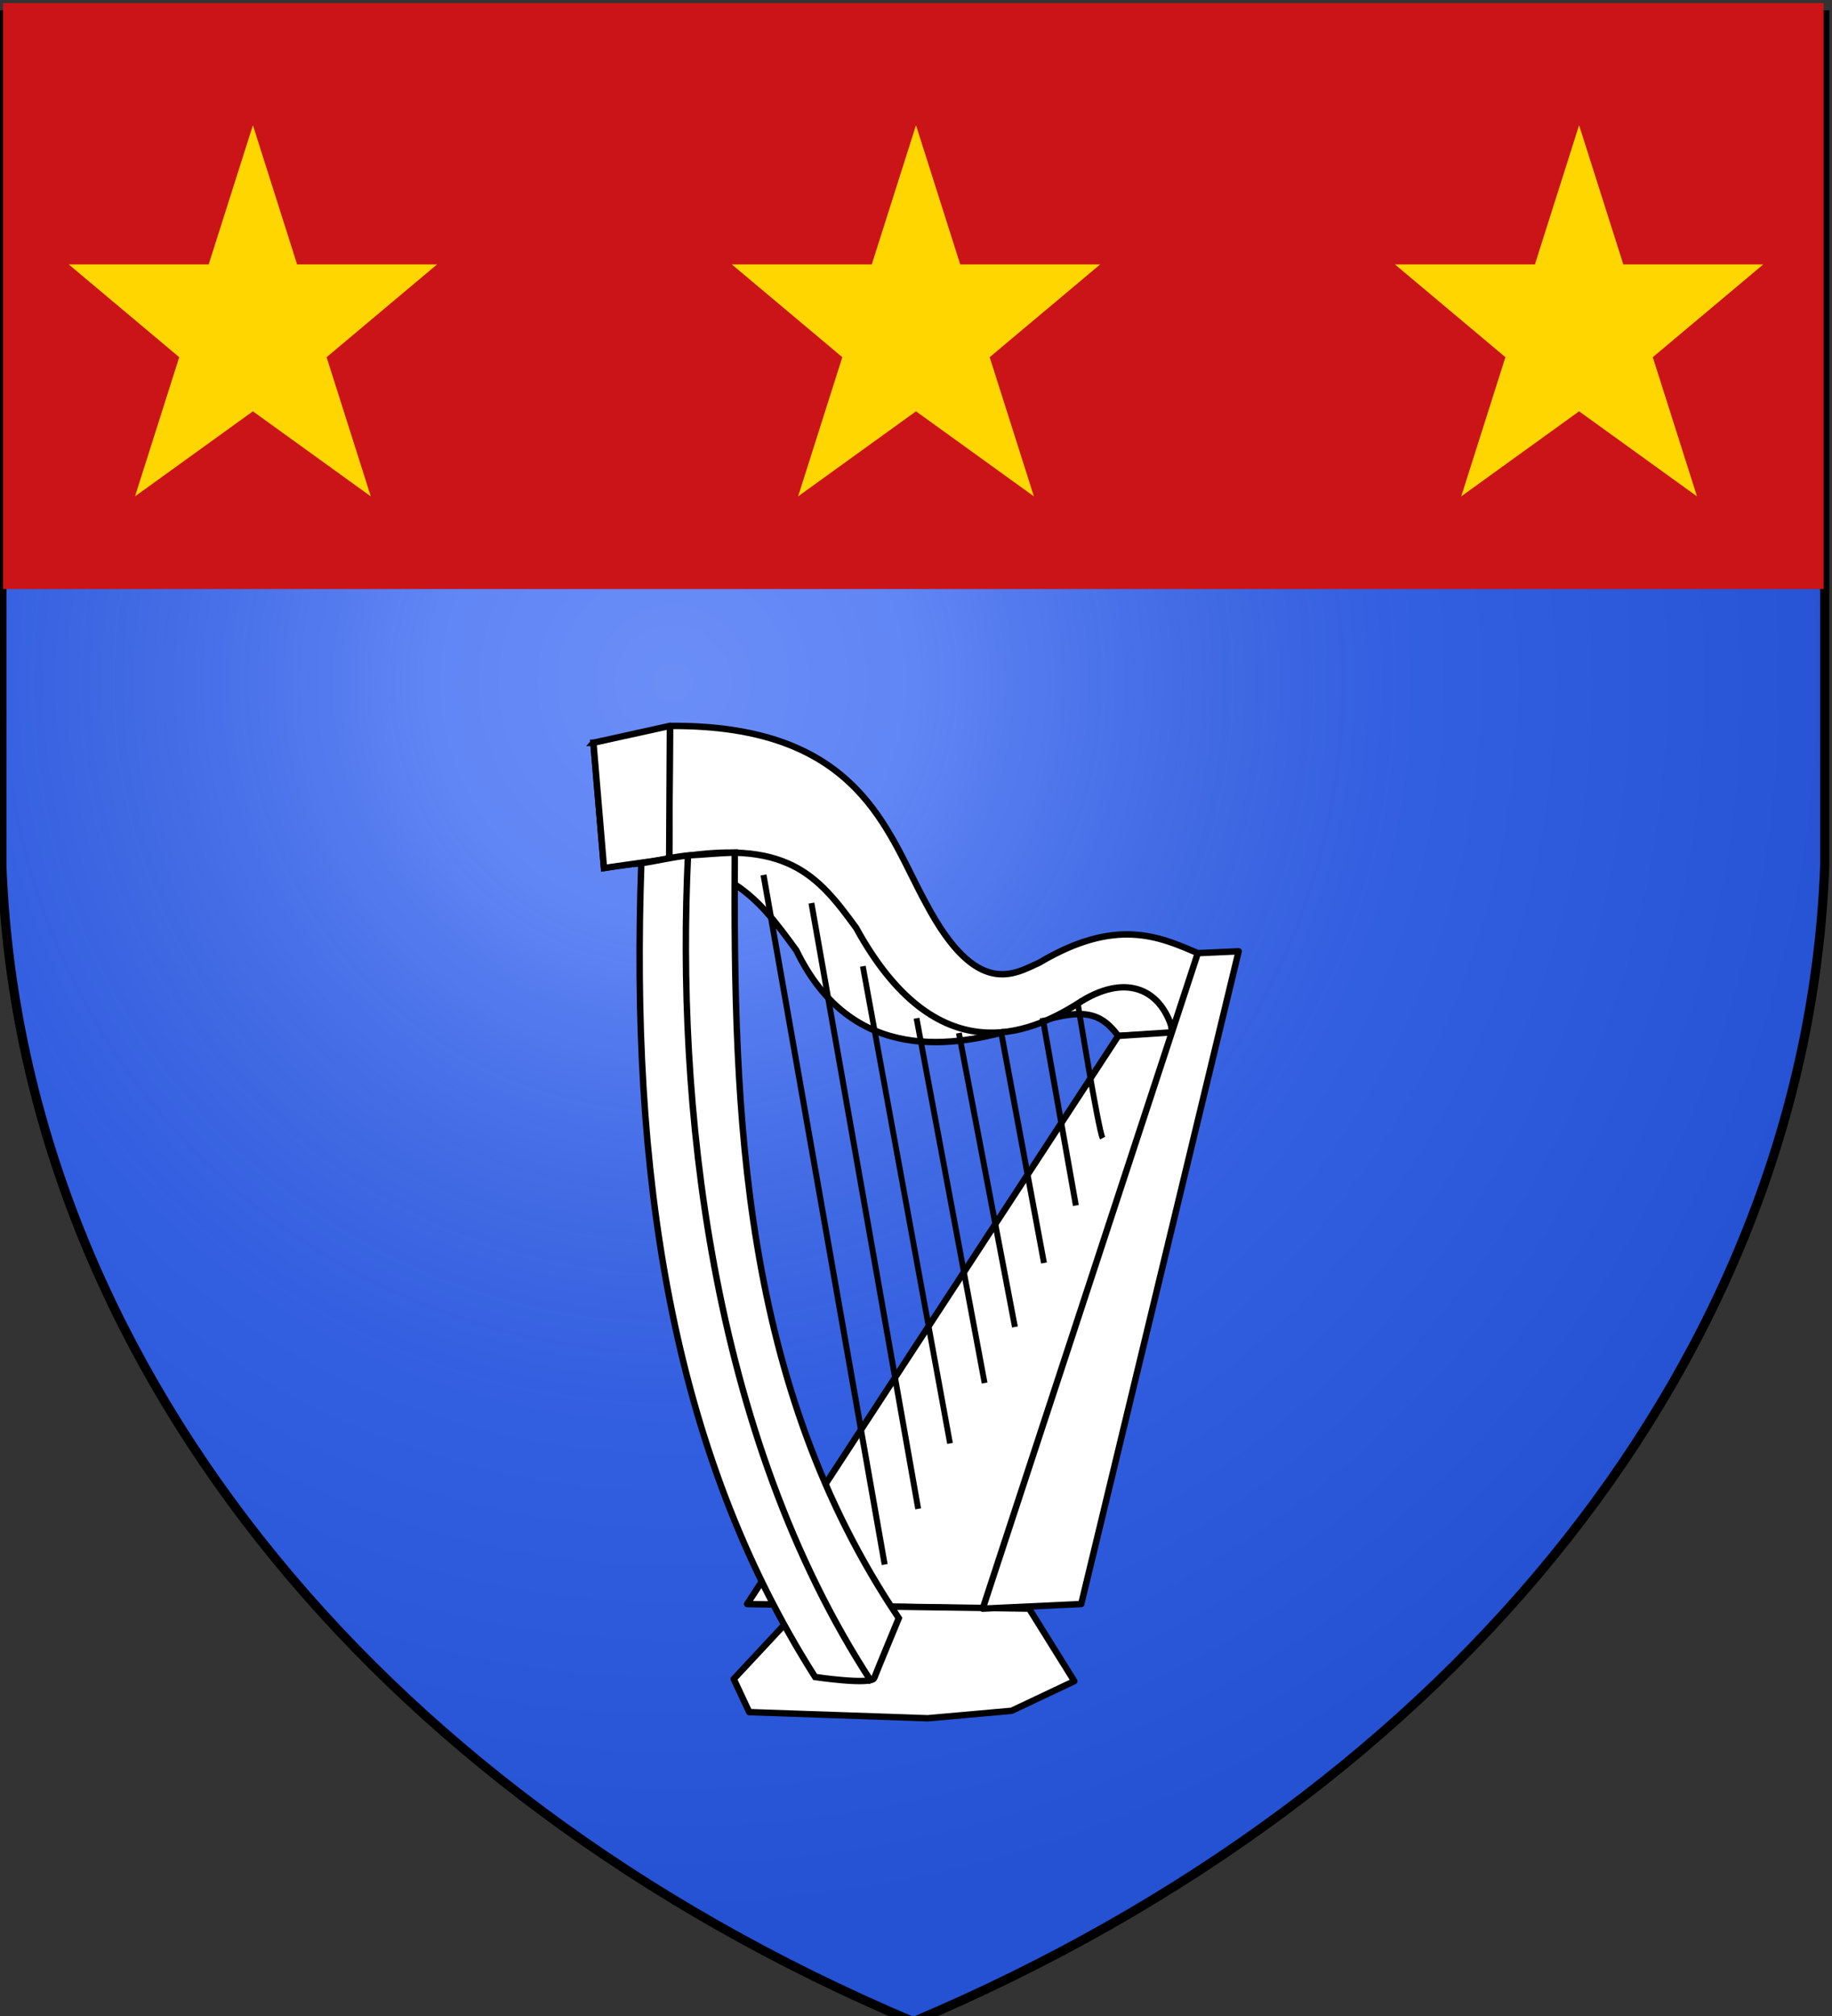 <svg xmlns="http://www.w3.org/2000/svg" id="Calque_1" version="1.1" viewBox="0 0 600 660"><rect x="0" y="0" width="600" height="660" fill="#333333" stroke="none"/><defs><radialGradient id="Nouvelle_nuance_de_dégradé_1_2" cx="219.06" cy="450.36" r="300" data-name="Nouvelle nuance de dégradé 1 2" fx="219.06" fy="450.36" gradientTransform="matrix(1.35 0 0 -1.35 -75.25 831.45)" gradientUnits="userSpaceOnUse"><stop offset="0" stop-color="#fff" stop-opacity=".3"/><stop offset=".2" stop-color="#fff" stop-opacity=".25"/><stop offset=".6" stop-color="#666" stop-opacity=".13"/><stop offset="1" stop-opacity=".13"/></radialGradient><style>.st10,.st5,.st6{stroke:#000}.st10{fill:none}.st5,.st6{stroke-width:2.1px;fill:#fff}.st6{stroke-linejoin:round}.st14{fill:#ffd600}.st10{stroke-width:1.93px}</style></defs><path id="S" d="M1.5 3.86h597v278.5C592.61 441.07 478.86 585.3 300 660.86 121.14 585.3 7.39 441.06 1.5 282.36z" style="fill:#2b5df2"/><path id="S1" d="M.62 4.87h597v278.5c-5.89 158.71-119.64 302.94-298.5 378.5C120.26 586.31 6.51 442.07.62 283.37z" data-name="S" style="fill:url(#Nouvelle_nuance_de_dégradé_1_2);stroke-width:3px;stroke:#000"/><g id="Calque_2"><g id="layer4"><path id="path11732" d="M194.35 243.18c62.16-.52 76.53 36.61 89.28 59.8 16.8 31.85 29.29 23.07 37.22 19.57 56.66-6.25 61.83 2.43 63.02 15.7l-17.64.89c-6.98-9.4-13.61-8.74-32.89-2.55-19.81 5.94-54.15 12.5-72.52-25.44-12.55-17.18-24.53-34.16-63.02-26.98l-3.46-41h.02Z" class="st5"/><path id="path11722" d="M219.41 237.66c62.16-.52 71.03 34.73 83.78 57.92 16.8 31.85 29.29 23.07 37.22 19.57 25.11-14.94 39.32-8.53 51.92-3.09l-8.03 26.2c-3.44-14.23-15.41-20.38-31.7-9.46-15.18 9.46-45.82 23.06-72.21-25.04-12.55-17.18-22.74-29.76-61.22-22.58l.25-43.52Z" class="st6"/><path id="path11730" d="m197.81 284.17 21.35-3.01.25-43.52-25.06 5.52 3.46 41Z" class="st6"/><path id="path11740" d="M366.23 339.14 244.7 525.13l78.18 1.47 62.17-188.71-18.81 1.24h-.02Z" class="st6"/><path id="path11764" d="m262.82 525.54-22.51 24.14 5.08 10.84 58.43 2.01 27.49-2.45 20.53-9.7-14.79-23.74-74.22-1.08h-.02Z" class="st6"/><path id="path11734" d="M210.04 282.6c-3.57 100.67 9.38 191.71 56.92 266.42 0 0 18.45 2.76 19.37.31s8.03-19.58 8.03-19.58c-51.45-76.53-54.19-164.45-53.71-250.63-7.43.28-9.63.63-14.18.85-4.54.23-11.89 2.03-16.44 2.61h.02Z" class="st5"/><path id="path11736" d="M225.32 280.15c-3.77 79.18 6.67 188.84 60.23 270.64" style="stroke:#000;fill:none;stroke-width:2.1px"/><path id="path11742" d="m392.31 312.04 13.36-.6-51.56 213.69-32.26 1.52 70.45-214.61h.02Z" class="st6"/><path id="path11746" d="m289.74 512.2-39.68-225.76" style="stroke:#000;fill:none;stroke-width:1.96px"/><path id="path11748" d="m300.71 493.95-34.96-198.29" class="st10"/><path id="path11750" d="m311.14 472.55-28.55-156.22" style="stroke:#000;fill:none;stroke-width:1.88px"/><path id="path11752" d="m322.47 452.78-22.3-119.42" style="stroke:#000;fill:none;stroke-width:1.9px"/><path id="path11754" d="m332.4 434.43-18.35-96.24" style="stroke:#000;fill:none;stroke-width:1.92px"/><path id="path11756" d="m341.92 413.48-14.21-76.5" class="st10"/><path id="path11758" d="m352.36 394.65-10.88-61.43" style="stroke:#000;fill:none;stroke-width:1.94px"/><path id="path11760" d="M361.12 372.6c-1.45-2.81-8.15-44.25-8.15-44.25" style="stroke:#000;stroke-width:1.89px;fill:none"/></g></g><path d="M1 1h596.25v191.84H1z" style="fill:#cb1417"/><path d="M82.83 41 97.3 86.56h45.85l-36.19 30.38 14.47 45.56-38.6-27.84-38.61 27.84 14.48-45.56-36.2-30.38h45.85zM300 41l14.48 45.56h45.85l-36.2 30.38 14.48 45.56L300 134.66l-38.61 27.84 14.48-45.56-36.2-30.38h45.85zM517.17 41l14.48 45.56h45.85l-36.2 30.38 14.48 45.56-38.61-27.84-38.6 27.84 14.47-45.56-36.19-30.38h45.85z" class="st14"/><path id="S2" d="M1.5 1.5h597V280C592.61 438.71 478.86 582.94 300 658.5 121.14 582.94 7.39 438.71 1.5 280z" data-name="S" style="fill:none"/></svg>